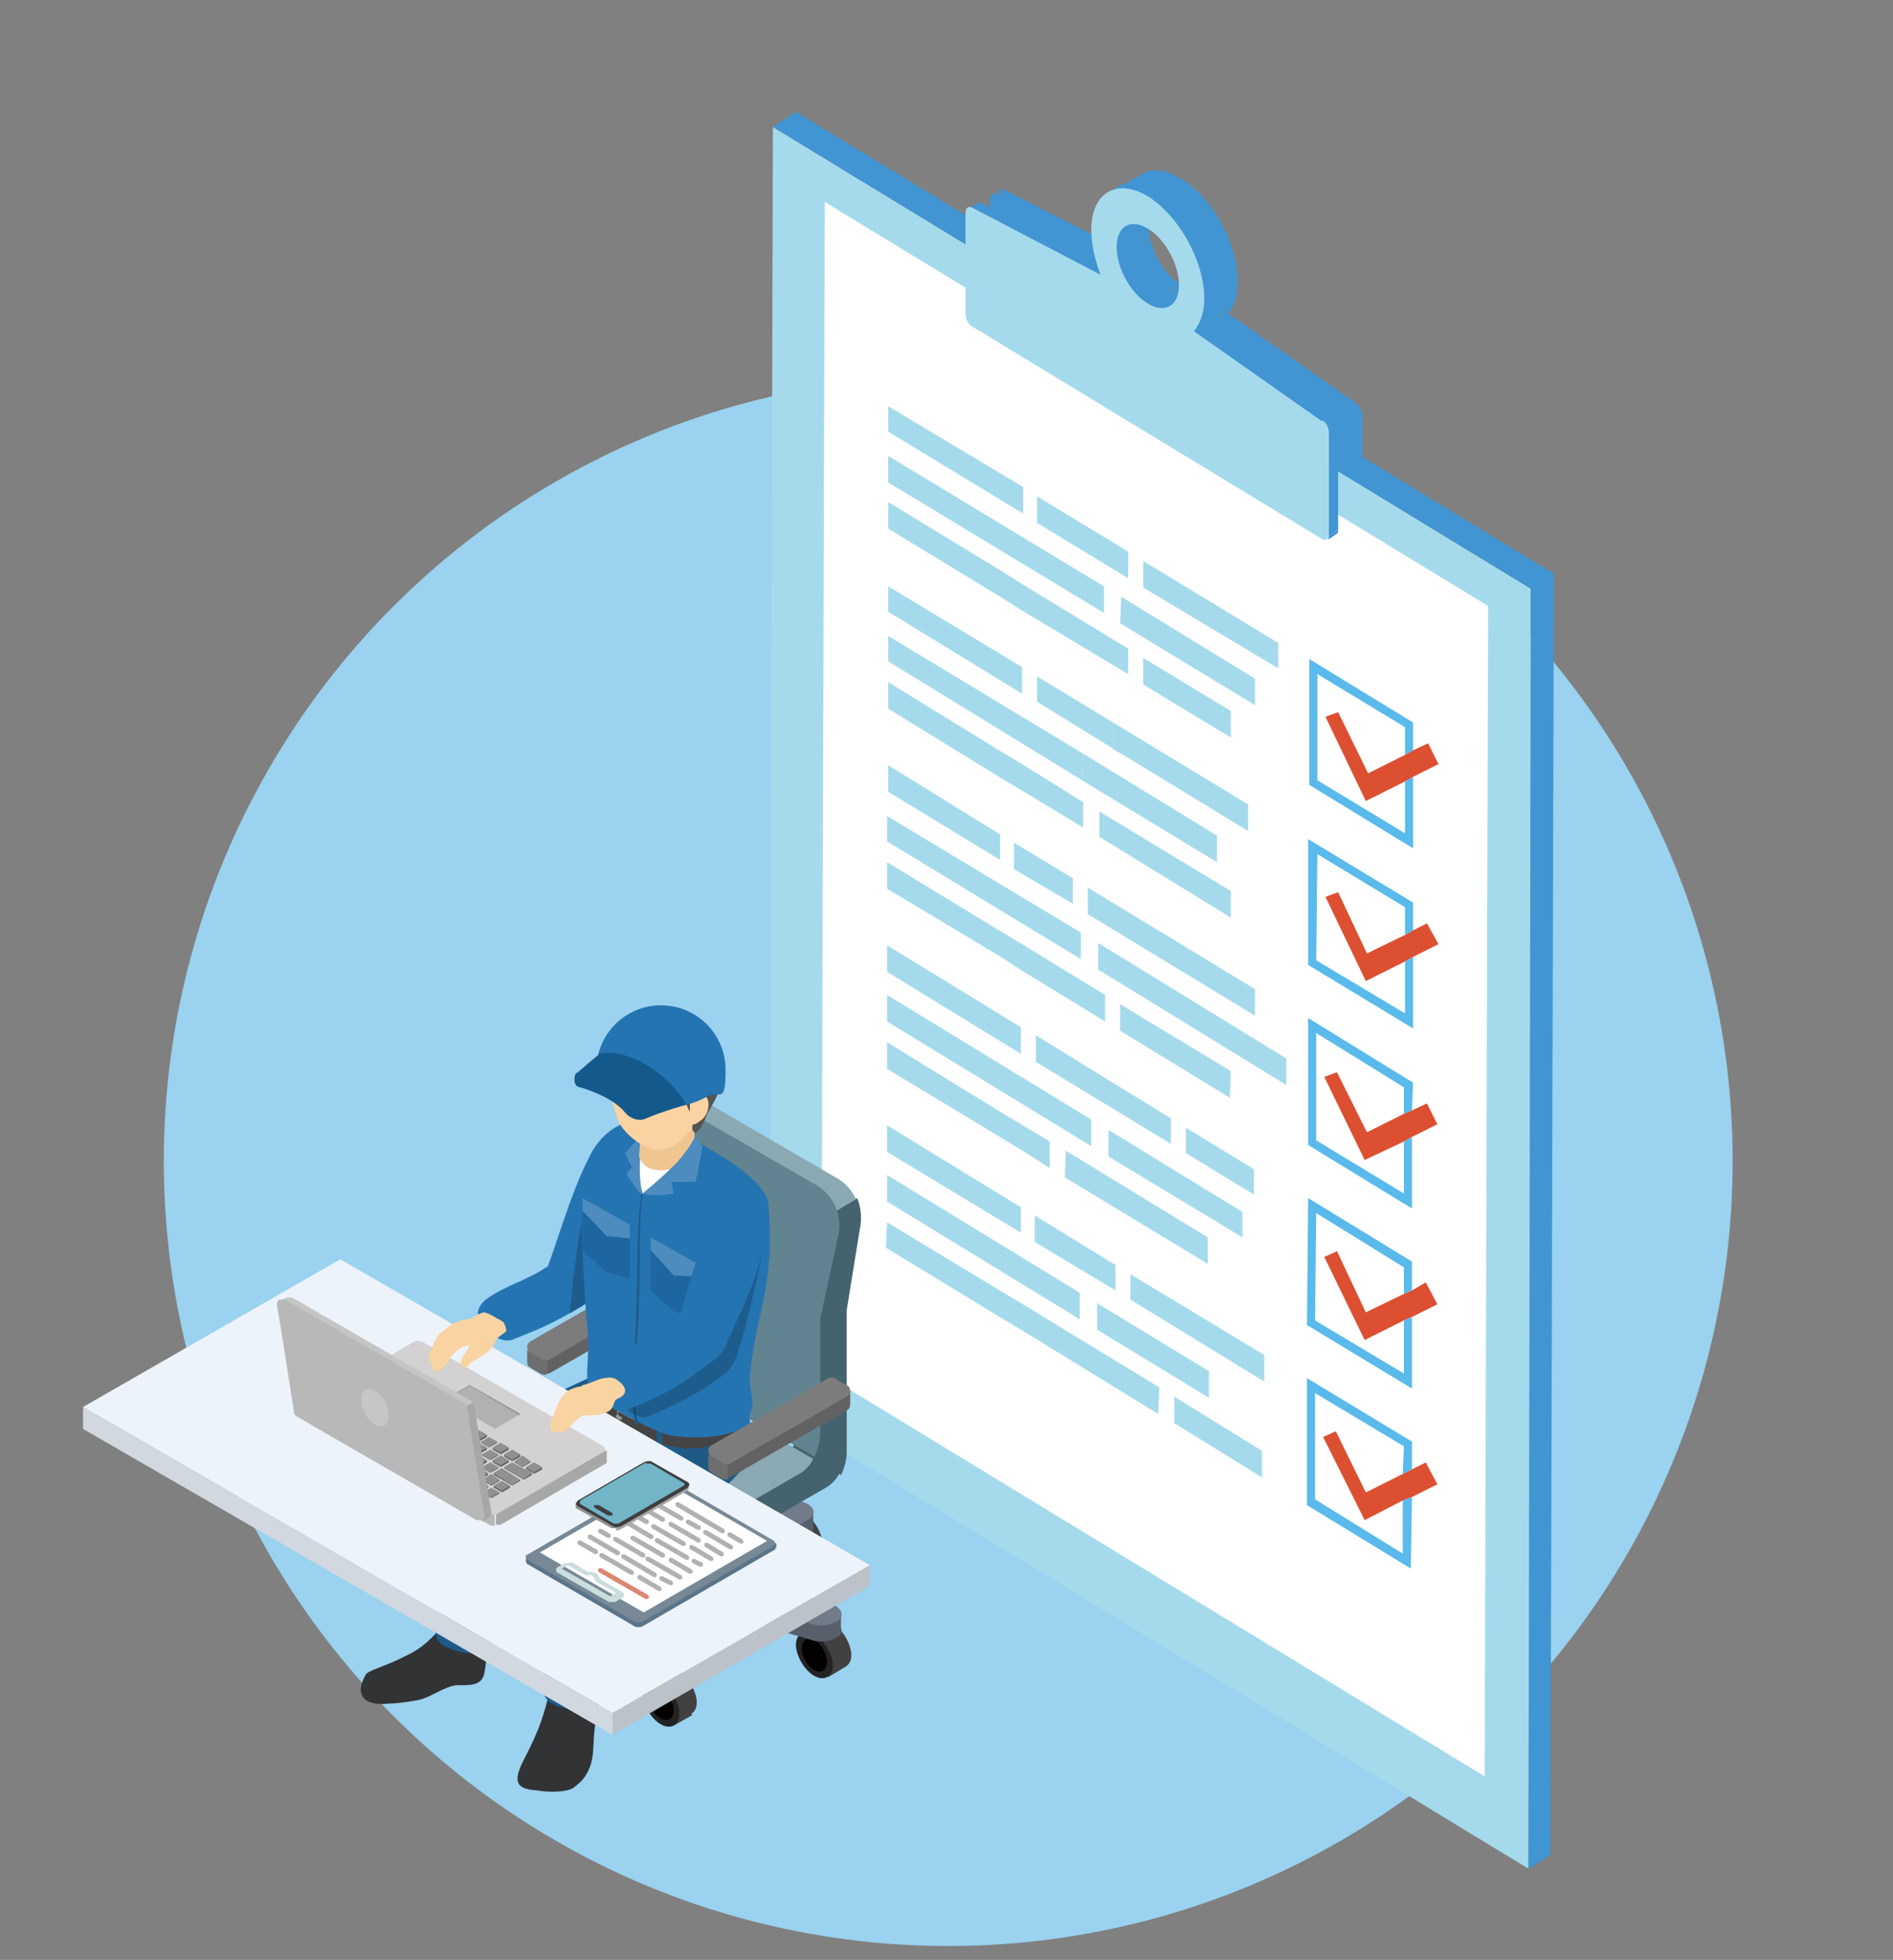 <?xml version="1.0" encoding="UTF-8"?>
<svg id="_レイヤー_1" data-name="レイヤー_1" xmlns="http://www.w3.org/2000/svg" version="1.1" viewBox="0 0 164.1 169.8">
  <rect x="0" y="0" width="164.1" height="169.8" fill="#808080" stroke="none"/>
  <!-- Generator: Adobe Illustrator 29.2.1, SVG Export Plug-In . SVG Version: 2.1.0 Build 116)  -->
  <defs>
    <style>
      .st0 {
        fill: #545454;
      }

      .st0, .st1, .st2, .st3, .st4, .st5, .st6, .st7, .st8, .st9, .st10, .st11, .st12, .st13, .st14, .st15, .st16, .st17, .st18, .st19, .st20, .st21, .st22, .st23, .st24, .st25, .st26, .st27, .st28, .st29, .st30, .st31, .st32, .st33, .st34, .st35, .st36, .st37, .st38, .st39, .st40, .st41, .st42 {
        fill-rule: evenodd;
      }

      .st1 {
        fill: #504f4f;
      }

      .st2 {
        fill: #969595;
      }

      .st3 {
        fill: #d3d1d1;
      }

      .st4, .st43 {
        fill: #fff;
      }

      .st5 {
        fill: #d1d8e0;
      }

      .st44 {
        fill: #a5daec;
      }

      .st6 {
        fill: #4d8cbe;
      }

      .st7 {
        fill: #b8b8b8;
      }

      .st8 {
        fill: #717b8a;
      }

      .st9 {
        fill: #222323;
      }

      .st45 {
        fill: #4195d2;
      }

      .st46, .st15 {
        fill: #fad3a2;
      }

      .st10 {
        fill: #626262;
      }

      .st11 {
        fill: #618490;
      }

      .st12 {
        fill: #c7c5c5;
      }

      .st13 {
        fill: #909091;
      }

      .st14 {
        fill: #3e3e3e;
      }

      .st47 {
        fill: #9ad2ef;
      }

      .st16 {
        fill: #b1b1b1;
      }

      .st17 {
        fill: #a4a4a3;
      }

      .st48 {
        isolation: isolate;
      }

      .st18 {
        fill: #a7a7a7;
      }

      .st19 {
        fill: #5a758b;
      }

      .st20 {
        fill: #7c7c7d;
      }

      .st21 {
        fill: #edf3fa;
      }

      .st22 {
        fill: #6f6e6e;
      }

      .st23 {
        fill: #8aa9b3;
      }

      .st24 {
        fill: #414141;
      }

      .st25 {
        fill: #727272;
      }

      .st26 {
        fill: #919192;
      }

      .st27 {
        fill: #bcc2c9;
      }

      .st28 {
        fill: #ccdddf;
      }

      .st29 {
        fill: #575f6b;
      }

      .st30, .st49 {
        fill: #1f5a87;
      }

      .st31 {
        fill: #71b5c7;
      }

      .st32 {
        fill: #2474b2;
      }

      .st33 {
        fill: #778896;
      }

      .st50 {
        fill: #59baeb;
      }

      .st51 {
        fill: #313335;
      }

      .st34 {
        fill: #44636e;
      }

      .st52 {
        fill: #454444;
      }

      .st35 {
        fill: #1e669f;
      }

      .st36 {
        fill: #9a9a9a;
      }

      .st37 {
        fill: #636463;
      }

      .st38 {
        fill: #14598b;
      }

      .st39 {
        fill: #db8772;
      }

      .st53 {
        opacity: .2;
      }

      .st53, .st40 {
        fill: #040000;
      }

      .st54 {
        fill: #dc4f31;
      }

      .st41 {
        fill: #efc592;
      }

      .st42 {
        fill: #c5c5c5;
      }
    </style>
  </defs>
  <circle class="st47" cx="82.2" cy="100.6" r="68"/>
  <g>
    <g class="st48">
      <path class="st45" d="M86,16.9c.3-.2.6-.3.8-.5.1,0,.3,0,.4,0l-.8.5c-.2,0-.3-.1-.4,0Z"/>
      <polygon class="st45" points="86.4 17 87.2 16.5 98.3 22.2 97.5 22.7 86.4 17"/>
      <path class="st45" d="M99.6,18.4c.3-.2.6-.3.8-.5-.5.3-.8.9-.8,1.8,0,1.8,1.2,4,2.7,4.9l-.8.5c-1.5-.9-2.7-3.1-2.7-4.9,0-.9.3-1.5.8-1.8Z"/>
      <path class="st45" d="M104.3,24.8l-.8.5c-.5.3-1.2.3-1.9-.2l.8-.5c.8.5,1.4.5,1.9.2Z"/>
      <path class="st50" d="M117.9,45.1q-.4.3-.8.5c.1,0,.2-.2.2-.4l.8-.5c0,.2,0,.3-.2.4Z"/>
      <path class="st45" d="M98.1,15.6c.3-.2.6-.3.8-.5.9-.5,2.1-.5,3.5.4,2.7,1.6,4.9,5.6,4.9,8.9,0,1.2-.3,2.2-.9,2.8l-.8.5c.5-.6.9-1.6.9-2.8,0-3.3-2.2-7.2-4.9-8.9-1.4-.8-2.6-.9-3.5-.4Z"/>
      <polygon class="st45" points="117.3 36.5 118.1 36 118.1 44.7 117.2 45.3 117.3 36.5"/>
      <polygon class="st45" points="105.5 27.6 106.4 27.1 117.5 34.9 116.7 35.4 105.5 27.6"/>
      <path class="st45" d="M116.7,35.4l.8-.5c.3.2.6.7.6,1.1l-.8.5c0-.4-.3-.9-.6-1.1Z"/>
      <path class="st45" d="M116.7,35.4l-11.1-7.8c.5-.6.9-1.6.9-2.8,0-3.3-2.2-7.2-4.9-8.9-2.7-1.6-4.9-.3-4.9,2.9,0,1.2.3,2.6.8,3.9l-11.1-5.8c-.3-.2-.6,0-.6.4v8.8c0,.4.2.9.6,1.1l30.3,18.4c.3.2.6,0,.6-.4v-8.8c0-.4-.2-.9-.6-1.1ZM101.5,25.1c-1.5-.9-2.7-3.1-2.7-4.9,0-1.8,1.2-2.5,2.7-1.6,1.5.9,2.7,3.1,2.7,4.9,0,1.8-1.2,2.5-2.7,1.6Z"/>
    </g>
    <g class="st48">
      <polygon class="st44" points="132.7 51 132.5 161.9 66.7 121.9 67 11 132.7 51"/>
      <polygon class="st45" points="132.7 51 134.7 49.7 134.4 160.7 132.5 161.9 132.7 51"/>
      <polygon class="st45" points="67 11 69 9.7 134.7 49.7 132.7 51 67 11"/>
    </g>
    <polygon class="st43" points="129 52.5 128.7 153.9 71.2 118.9 71.5 17.5 129 52.5"/>
    <g>
      <polygon class="st54" points="123.8 64.4 124.7 66.2 122.5 67.3 121.8 67.7 118.4 69.4 114.9 62.1 116 61.7 118.6 67 121.8 65.4 122.5 65 123.8 64.4"/>
      <polygon class="st54" points="123.7 95.6 124.6 97.4 122.4 98.5 121.7 98.9 118.3 100.5 114.8 93.3 115.9 92.9 118.5 98.1 121.7 96.5 122.4 96.2 123.7 95.6"/>
      <polygon class="st54" points="123.6 111.1 124.6 113 122.4 114.1 121.7 114.4 118.3 116.1 114.8 108.9 115.9 108.4 118.4 113.7 121.7 112.1 122.4 111.8 123.6 111.1"/>
      <polygon class="st54" points="123.6 126.7 124.6 128.6 122.4 129.7 121.6 130 118.3 131.7 114.7 124.5 115.8 124 118.4 129.3 121.6 127.7 122.4 127.3 123.6 126.7"/>
      <polygon class="st50" points="122.4 124.9 122.4 127.3 121.6 127.7 121.7 125.3 114 120.7 114 129.9 121.6 134.6 121.6 130 122.4 129.7 122.3 135.9 113.3 130.4 113.3 119.4 122.4 124.9"/>
      <polygon class="st50" points="122.4 109.3 122.4 111.8 121.7 112.1 121.7 109.8 114.1 105.1 114 114.4 121.7 119 121.7 114.4 122.4 114.1 122.4 120.3 113.3 114.8 113.4 103.8 122.4 109.3"/>
      <polygon class="st50" points="122.5 93.8 122.4 96.2 121.7 96.5 121.7 94.2 114.1 89.5 114.1 98.8 121.7 103.4 121.7 98.9 122.4 98.5 122.4 104.7 113.4 99.2 113.4 88.2 122.5 93.8"/>
      <polygon class="st54" points="123.7 80 124.7 81.8 122.5 82.9 121.8 83.3 118.4 85 114.9 77.7 116 77.3 118.5 82.6 121.8 81 122.5 80.6 123.7 80"/>
      <polygon class="st50" points="122.5 78.2 122.5 80.6 121.8 81 121.8 78.6 114.2 74 114.1 83.2 121.8 87.8 121.8 83.3 122.5 82.9 122.5 89.1 113.4 83.6 113.4 72.7 122.5 78.2"/>
      <polygon class="st50" points="122.5 62.6 122.5 65 121.8 65.4 121.8 63 114.2 58.4 114.2 67.6 121.8 72.2 121.8 67.7 122.5 67.3 122.5 73.5 113.5 68 113.5 57.1 122.5 62.6"/>
      <polygon class="st44" points="88.7 42.2 88.7 44.5 77 37.4 77 35.2 88.7 42.2"/>
      <polygon class="st44" points="93.9 65.3 93.8 67.6 95.6 68.7 77 57.3 77 55.1 93.9 65.3"/>
      <polygon class="st44" points="93.9 69.5 93.9 71.7 88.6 68.5 86.6 67.3 77 61.4 77 59.1 86.6 65 88.6 66.2 93.9 69.5"/>
      <polygon class="st44" points="88.6 57.8 88.6 60.1 77 53 77 50.8 88.6 57.8"/>
      <polygon class="st44" points="97.8 56.2 97.8 58.4 88.6 52.9 86.7 51.7 77 45.8 77 43.5 86.7 49.4 88.6 50.6 97.8 56.2"/>
      <polygon class="st44" points="97.8 47.8 97.8 50.1 89.9 45.3 89.9 43 97.8 47.8"/>
      <polygon class="st44" points="96.5 62.6 96.5 64.9 97.7 65.6 89.9 60.8 89.9 58.6 96.5 62.6"/>
      <polygon class="st44" points="105.5 72.4 105.5 74.7 95.6 68.7 93.8 67.6 93.9 65.3 105.5 72.4"/>
      <polygon class="st44" points="93 76.1 93 78.3 87.9 75.3 87.9 73 93 76.1"/>
      <g class="st48">
        <polygon class="st44" points="93.6 112 93.6 114.3 76.9 104.1 76.9 101.8 93.6 112"/>
        <polygon class="st44" points="100.5 120.2 100.4 122.5 88.5 115.2 86.5 114 76.8 108.1 76.9 105.9 86.5 111.7 88.5 112.9 100.5 120.2"/>
        <polygon class="st44" points="96.7 109.6 96.7 111.8 89.7 107.6 89.7 105.3 96.7 109.6"/>
        <polygon class="st44" points="104.7 107.2 104.7 109.5 92.3 102 92.4 99.7 104.7 107.2"/>
      </g>
      <g>
        <polygon class="st44" points="88.5 104.6 88.5 106.8 76.9 99.8 76.9 97.5 88.5 104.6"/>
        <polygon class="st44" points="91 98.9 91 101.2 88.5 99.6 86.5 98.4 76.9 92.6 76.9 90.3 86.5 96.2 88.5 97.4 91 98.9"/>
        <polygon class="st44" points="94.6 97 94.6 99.3 76.9 88.5 76.9 86.2 94.6 97"/>
      </g>
      <polygon class="st44" points="86.7 72.3 86.7 74.5 77 68.6 77 66.3 86.7 72.3"/>
      <g>
        <polygon class="st44" points="88.5 89 88.5 91.3 76.9 84.2 76.9 81.9 88.5 89"/>
        <polygon class="st44" points="95.8 86.2 95.8 88.5 88.6 84.1 86.6 82.8 76.9 77 76.9 74.7 86.6 80.6 88.6 81.8 95.8 86.2"/>
        <polygon class="st44" points="93.7 80.8 93.7 83.1 76.9 72.9 76.9 70.7 93.7 80.8"/>
      </g>
      <polygon class="st44" points="106.7 92.8 106.6 95.1 97.1 89.3 97.1 87 106.7 92.8"/>
      <polygon class="st44" points="101.5 96.9 101.5 99.1 89.8 92 89.8 89.7 101.5 96.9"/>
      <polygon class="st44" points="111.5 91.7 111.5 94 95.2 84 95.2 81.7 111.5 91.7"/>
      <polygon class="st44" points="108.8 85.7 108.8 88 94.3 79.2 94.3 76.9 108.8 85.7"/>
      <polygon class="st44" points="106.7 77.2 106.7 79.5 95.3 72.5 95.3 70.3 106.7 77.2"/>
      <polygon class="st44" points="108.2 69.7 108.2 72 97.7 65.6 96.5 64.9 96.5 62.6 108.2 69.7"/>
      <polygon class="st44" points="106.7 61.6 106.7 63.9 99.1 59.3 99.1 57 106.7 61.6"/>
      <polygon class="st44" points="108.8 58.8 108.8 61.1 97.1 54 97.2 51.7 108.8 58.8"/>
      <polygon class="st44" points="110.8 55.7 110.8 57.9 99.1 50.9 99.1 48.6 110.8 55.7"/>
      <polygon class="st44" points="95.7 50.8 95.7 53.1 77 41.8 77 39.5 95.7 50.8"/>
      <polygon class="st44" points="107.7 105 107.7 107.2 96.1 100.2 96.1 97.9 107.7 105"/>
      <polygon class="st44" points="108.7 101.3 108.7 103.5 102.8 99.9 102.8 97.7 108.7 101.3"/>
      <polygon class="st44" points="104.8 118.8 104.8 121.1 95.1 115.2 95.1 112.9 104.8 118.8"/>
      <polygon class="st44" points="109.6 117.4 109.6 119.7 98 112.6 98 110.4 109.6 117.4"/>
      <polygon class="st44" points="109.4 125.7 109.4 128 101.8 123.3 101.8 121 109.4 125.7"/>
    </g>
    <g class="st48">
      <path class="st45" d="M83.9,18.1c.3-.2.6-.3.8-.5.1,0,.3,0,.4,0l-.8.5c-.2,0-.3-.1-.4,0Z"/>
      <polygon class="st45" points="84.3 18.1 85.1 17.6 96.3 23.4 95.5 23.9 84.3 18.1"/>
      <path class="st45" d="M97.6,19.5c.3-.2.6-.3.8-.5-.5.3-.8.9-.8,1.8,0,1.8,1.2,4,2.7,4.9l-.8.5c-1.5-.9-2.7-3.1-2.7-4.9,0-.9.3-1.5.8-1.8Z"/>
      <path class="st45" d="M102.2,26l-.8.5c-.5.3-1.2.3-1.9-.2l.8-.5c.8.5,1.4.5,1.9.2Z"/>
      <path class="st45" d="M115.8,46.3q-.4.3-.8.5c.1,0,.2-.2.2-.4l.8-.5c0,.2,0,.3-.2.4Z"/>
      <path class="st45" d="M96,16.7c.3-.2.6-.3.8-.5.9-.5,2.1-.5,3.5.4,2.7,1.6,4.9,5.6,4.9,8.9,0,1.2-.3,2.2-.9,2.8l-.8.5c.5-.6.9-1.6.9-2.8,0-3.3-2.2-7.2-4.9-8.9-1.4-.8-2.6-.9-3.5-.4Z"/>
      <polygon class="st45" points="115.2 37.6 116 37.1 116 45.9 115.2 46.4 115.2 37.6"/>
      <polygon class="st45" points="103.5 28.8 104.3 28.2 115.4 36 114.6 36.5 103.5 28.8"/>
      <path class="st45" d="M114.6,36.5l.8-.5c.3.2.6.7.6,1.1l-.8.5c0-.4-.3-.9-.6-1.1Z"/>
      <path class="st44" d="M114.6,36.5l-11.1-7.8c.5-.6.9-1.6.9-2.8,0-3.3-2.2-7.2-4.9-8.9-2.7-1.6-4.9-.3-4.9,2.9,0,1.2.3,2.6.8,3.9l-11.1-5.8c-.3-.2-.6,0-.6.4v8.8c0,.4.2.9.6,1.1l30.3,18.4c.3.2.6,0,.6-.4v-8.8c0-.4-.2-.9-.6-1.1ZM99.5,26.3c-1.5-.9-2.7-3.1-2.7-4.9,0-1.8,1.2-2.5,2.7-1.6,1.5.9,2.7,3.1,2.7,4.9,0,1.8-1.2,2.5-2.7,1.6Z"/>
    </g>
  </g>
  <g>
    <path class="st10" d="M47.4,116.1l3.2-1.4,5.5-3.2c.2-.1.4-.1.6,0l.5.3.8-.3v1.2h0c0,.2-.1.4-.3.5l-10.1,5.8c0,0-.2,0-.2,0v-3Z"/>
    <path class="st22" d="M47.4,119.1c-.1,0-.3,0-.4,0l-1-.6c-.2-.1-.3-.3-.3-.5s0,0,0,0v-1l1.7-.7v3Z"/>
    <path class="st20" d="M56.7,110.4c-.2-.1-.4-.1-.6,0-1.5.9-7.7,4.4-10.1,5.8-.2.1-.3.3-.3.5s.1.4.3.5c.4.2.8.4,1,.6.2.1.4.1.6,0,1.5-.9,7.7-4.4,10.1-5.8.2-.1.3-.3.3-.5s-.1-.4-.3-.5c-.4-.2-.8-.4-1-.6Z"/>
    <path class="st24" d="M58.8,144.8c-.9-.5-1.6,0-1.6.9s.7,2.2,1.6,2.7c.9.5,1.6,0,1.6-.9s-.7-2.2-1.6-2.7Z"/>
    <polygon class="st24" points="60 148.6 58.4 149.5 56.2 145.6 57.8 144.7 60 148.6"/>
    <path class="st9" d="M57.3,145.8c-.9-.5-1.6,0-1.6.9s.7,2.2,1.6,2.7c.9.5,1.6,0,1.6-.9s-.7-2.2-1.6-2.7Z"/>
    <path class="st40" d="M57.3,146.3c-.6-.3-1.1,0-1.1.7s.5,1.6,1.1,1.9c.6.3,1.1,0,1.1-.7s-.5-1.6-1.1-1.9Z"/>
    <path class="st24" d="M47.2,138.6c-.9-.5-1.6,0-1.6.9s.7,2.2,1.6,2.7c.9.5,1.6,0,1.6-.9s-.7-2.2-1.6-2.7Z"/>
    <polygon class="st24" points="48.4 142.3 46.8 143.2 44.6 139.4 46.2 138.5 48.4 142.3"/>
    <path class="st9" d="M45.7,139.5c-.9-.5-1.6,0-1.6.9s.7,2.2,1.6,2.7c.9.5,1.6,0,1.6-.9s-.7-2.2-1.6-2.7Z"/>
    <path class="st40" d="M45.7,140c-.6-.3-1.1,0-1.1.7s.5,1.6,1.1,1.9c.6.3,1.1,0,1.1-.7s-.5-1.6-1.1-1.9Z"/>
    <path class="st24" d="M52.5,129.8c-.9-.5-1.6,0-1.6.9s.7,2.2,1.6,2.7c.9.5,1.6,0,1.6-.9s-.7-2.2-1.6-2.7Z"/>
    <polygon class="st24" points="53.7 133.6 52.1 134.5 49.8 130.6 51.4 129.7 53.7 133.6"/>
    <path class="st9" d="M50.9,130.8c-.9-.5-1.6,0-1.6.9s.7,2.2,1.6,2.7c.9.5,1.6,0,1.6-.9s-.7-2.2-1.6-2.7Z"/>
    <path class="st40" d="M50.9,131.3c-.6-.3-1.1,0-1.1.7s.5,1.6,1.1,1.9c.6.3,1.1,0,1.1-.7s-.5-1.6-1.1-1.9Z"/>
    <path class="st24" d="M69.7,131.1c-.9-.5-1.6,0-1.6.9s.7,2.2,1.6,2.7c.9.5,1.6,0,1.6-.9s-.7-2.2-1.6-2.7Z"/>
    <polygon class="st24" points="70.9 134.8 69.3 135.7 67 131.8 68.6 130.9 70.9 134.8"/>
    <path class="st9" d="M68.1,132c-.9-.5-1.6,0-1.6.9s.7,2.2,1.6,2.7c.9.5,1.6,0,1.6-.9s-.7-2.2-1.6-2.7Z"/>
    <path class="st40" d="M68.1,132.5c-.6-.3-1.1,0-1.1.7s.5,1.6,1.1,1.9c.6.3,1.1,0,1.1-.7s-.5-1.6-1.1-1.9Z"/>
    <path class="st24" d="M72.2,140.7c-.9-.5-1.6,0-1.6.9s.7,2.2,1.6,2.7c.9.5,1.6,0,1.6-.9s-.7-2.2-1.6-2.7Z"/>
    <polygon class="st24" points="73.3 144.4 71.8 145.3 69.5 141.5 71.1 140.6 73.3 144.4"/>
    <path class="st9" d="M70.6,141.6c-.9-.5-1.6,0-1.6.9s.7,2.2,1.6,2.7c.9.5,1.6,0,1.6-.9s-.7-2.2-1.6-2.7Z"/>
    <path class="st40" d="M70.6,142.1c-.6-.3-1.1,0-1.1.7s.5,1.6,1.1,1.9c.6.3,1.1,0,1.1-.7s-.5-1.6-1.1-1.9Z"/>
    <path class="st29" d="M60.8,139.3l9.6,2.8h0c.9.3,1.9,0,2.4-.4.4-.5,0-1.1-.8-1.4h0s-9.6-2.8-9.6-2.8l7.6-4.4h0c.7-.4.7-1,0-1.4-.7-.4-1.8-.4-2.5,0h0s-7.6,4.4-7.6,4.4l-4.9-5.5h0c-.4-.5-1.5-.7-2.4-.4-.9.3-1.2.9-.8,1.4h0s4.9,5.5,4.9,5.5l-10.6,1h0c-1,0-1.6.6-1.5,1.2.2.6,1,.9,2,.8h0s10.6-1,10.6-1l-1.7,6.1h0c-.1.6.5,1.1,1.5,1.2,1,0,1.9-.3,2-.8h0s1.7-6.1,1.7-6.1Z"/>
    <polygon class="st29" points="60.6 136.4 72.9 139.8 72.9 141.2 60.6 137.9 60.6 136.4"/>
    <polygon class="st29" points="60.6 134.9 70.5 131 70.5 132.3 60.6 136.2 60.6 134.9"/>
    <polygon class="st29" points="51.7 129.5 58.2 134.6 58.2 136 51.7 130.9 51.7 129.5"/>
    <polygon class="st29" points="44.6 137.5 57.5 136.5 57.5 137.9 44.6 138.9 44.6 137.5"/>
    <polygon class="st29" points="55.6 143.9 59.1 142.9 59.1 144.3 55.6 145.3 55.6 143.9"/>
    <path class="st8" d="M60.8,137.9l9.6,2.8h0c.9.3,1.9,0,2.4-.4.4-.5,0-1.1-.8-1.4h0s-9.6-2.8-9.6-2.8l7.6-4.4h0c.7-.4.7-1,0-1.4-.7-.4-1.8-.4-2.5,0h0s-7.6,4.4-7.6,4.4l-4.9-5.5h0c-.4-.5-1.5-.7-2.4-.4-.9.3-1.2.9-.8,1.4h0s4.9,5.5,4.9,5.5l-10.6,1h0c-1,0-1.6.6-1.5,1.2.2.6,1,.9,2,.8h0s10.6-1,10.6-1l-1.7,6.1h0c-.1.6.5,1.1,1.5,1.2,1,0,1.9-.3,2-.8h0s1.7-6.1,1.7-6.1Z"/>
    <path class="st1" d="M60.7,135.6h0c0,.8-.6,1.4-1.4,1.4s-1.4-.6-1.4-1.4h0v-10.8h2.9v10.8Z"/>
    <path class="st34" d="M57.4,131.9l11.4-6.6,4,2.3c-.3.6-.8,1.1-1.4,1.4l-12,6.9c-.6.4-1.3.5-2,.5v-4.6Z"/>
    <path class="st34" d="M68.8,125.4v-10.5l2.3-9.2,3.2-1.9c.3.7.4,1.5.3,2.3l-1.2,7.4c0,0,0,.1,0,.2v12.1c0,.7-.2,1.4-.5,2l-4-2.3Z"/>
    <path class="st23" d="M71,105.7l-13.4-9.1,1.8-1c.6-.4,1.4-.4,2,0l11.2,6.5c.7.4,1.3,1.1,1.6,1.8l-3.2,1.9Z"/>
    <path class="st11" d="M57.4,136.6c-.7,0-1.4-.2-2-.5l-11-6.3c-.6-.4-1-1-1-1.7v-2.7s13.9,6.7,13.9,6.7v4.6Z"/>
    <path class="st23" d="M70.5,126.4c-.3.6-.8,1.1-1.4,1.4l-9.7,5.6c-1.2.7-2.7.7-3.9,0l-11-6.3c-.6-.4-1-1-1-1.7s.4-1.4,1-1.7l9.7-5.6c.3-.2.6-.4.7-.7l15.6,9Z"/>
    <path class="st11" d="M54.9,117.3c.2-.3.3-.6.3-1v-10.4c0-.2,0-.4,0-.6l1.6-7.6c.1-.6.6-1.1,1.1-1.4.6-.3,1.2-.2,1.8,0l11.1,6.4c1.5.9,2.2,2.6,1.9,4.2l-1.6,7.4c0,.2,0,.4,0,.6v9.3c0,.7-.2,1.4-.5,2l-15.6-9Z"/>
    <path class="st51" d="M47.8,145.7c-.2,1.1-.5,2.4-1.1,4-.9,2.2-1.4,2.8-1.7,3.7-.4,1.2.1,1.6,1.4,1.7,1.2.2,2.6.2,3.3-.2.5-.4,1.1-.8,1.5-2,.4-1.2.1-2.6.6-4.5.4-1.9.5-2.9-.4-3.5-.9-.7-3.3-.1-3.5.8Z"/>
    <path class="st51" d="M38.7,140.7c-.9.6-1.5,1.8-3.4,2.7-1.9,1-3.4,1.3-3.6,1.7-.5.9-.5,1.4-.3,1.8.3.7,1.5.8,2.2.7.6,0,1.5-.1,2.6-.3,1.1-.2,2.3-1.2,3.4-1.3,1.1,0,2.2.1,2.4-1.1.2-1.1.3-2.5.1-3.2-.2-.7-.6-.4-1.3-.7-.7-.2-1.6-.6-2-.4Z"/>
    <path class="st30" d="M52.5,118.7c2.1-1,3.7,1.6,4.5,3.1.8,1.5,1.1,2.4-.5,3.4-3.2,2.1-7.1,3.2-10.3,4.1-1,4.4-2.4,9.3-3.3,12.2-.6,1.8-1.8,2-3.4,1.5-1.6-.5-1.9-.9-1.7-2.7.6-4.2,1.4-8,2.6-13.3.3-1.3.9-2.1,1.8-2.7,3.7-2.7,6.3-3.7,10.3-5.6Z"/>
    <path class="st53" d="M55.2,123c-2,1.9-5.5,4.3-7.3,5.8,2.3-.7,6-1.9,8-3.2l-.7-2.6Z"/>
    <path class="st30" d="M56.9,122.6c1.2-1.1,4.2-.3,6.4,0,.8,0,1.7.6,1.8,1.3,0,.6,0,2-.3,2.7-.3.6-1.1,1.4-1.6,1.9-3.1,3-4.6,3.2-7.3,5-.7,4.3-2.5,9.1-3.4,12.5-.4,1.6-1.9,2.3-3.5,2-1.6-.3-2.2-1.1-1.9-2.7.7-3.7,1.3-8.1,2.1-13.3.1-.9.6-2,1.1-2.5,1.7-1.8,1.6-2.1,6.6-6.8Z"/>
    <path class="st32" d="M51.4,99.7c.6-1,1.8-1,2.9-.6,1.1.5.6,3.8.2,4.9-1.6,4.6-2.1,5.5-3.2,8.2-.2.4-.5.8-.9,1-2.6,1.5-3.3,1.8-5.8,2.8-1.1.5-2.3-.5-2.8-1.2-.5-.7-.6-1.4.3-2.2,1.8-1.3,3.5-1.6,5.4-2.9,1.2-3.3,2.3-7.3,4-10.2Z"/>
    <path class="st53" d="M50.9,103.6c-.8,3.4-1.2,6.8-1.5,10.2.4-.2.6-.4,1-.6.3-.2.6-.6.7-.9l-.2-8.7Z"/>
    <path class="st52" d="M51.2,120.4c.3.6,1.7,1.6,2.5,1.9v1c-.7-.4-2.1-1.2-2.4-1.8v-1.1Z"/>
    <path class="st36" d="M53.6,122.3v.9l1.1.6v-.9l-1.1-.6ZM53.6,122l1.4.8s0,0,0,.1v1.2s0,0,0,.1c0,0,0,0-.1,0l-1.4-.8s0,0,0-.1v-1.2s0,0,0-.1c0,0,0,0,.1,0Z"/>
    <path class="st52" d="M53.6,122.3c2.3,1.3,4.1,2.1,6.3,2.1,1.7,0,4.2-.4,5.1-1.5v1c-.6,1.1-3.5,1.5-5.1,1.6-1.7,0-3.7-.7-5.4-1.7-.5-.3-.4-.2-.9-.5v-1Z"/>
    <path class="st36" d="M53.4,122.8c0,0,0-.1,0-.2,0,0,.1,0,.2,0l.3.2c0,0,0,.1,0,.2,0,0-.1,0-.2,0l-.3-.2Z"/>
    <path class="st49" d="M51.8,120.9c-.1.4-.2,1,0,1.5l.5.3c-.1-.3-.2-1.1,0-1.5l-.4-.3Z"/>
    <path class="st49" d="M57,123.6c-.1.4-.1,1.1,0,1.6l.5.3c-.1-.4-.2-1.1,0-1.7l-.4-.2Z"/>
    <path class="st32" d="M56.3,97.3c2.9,1.1,3.9,1.4,6.3,2.9,1.3.8,3.9,2.6,4,4.1.7,7.4-1.3,9.8-1.6,15.3,0,1.1.5,1.5,0,3-.1.4,0,.4,0,.7-1.3,1-3.5,1.5-6.7,1.1-1.5-.2-6.4-3-7.1-3.8-.1-.6-.3-.7-.3-1.4,0-1.2.2-2.6,0-4.2-.5-6.1-.5-10.2-.4-12.2.2-4.2,3.7-6.4,5.8-5.5Z"/>
    <path class="st6" d="M55.7,98.2l-1.5,1.7c.2.5.4.9.6,1.2l-.5.6c.6.9.9,1.4,1.3,1.8,0-1.7-.2-3.3.5-4.7l-.5-.5Z"/>
    <path class="st4" d="M55.5,100.2c.4,1,1.4,1.3,2.7,1-.7.8-1.5,1.9-2.5,2.2-.2-.7-.3-1.8-.2-3.2Z"/>
    <path class="st41" d="M55.7,96.2l-.3,4c.5,1.5,2.5,1.6,4.8.2v-4.2h-4.5Z"/>
    <path class="st15" d="M61,92.3c-1.1-1.5-4.2-3.7-7.2-1-1.2,1.1-1.3,2.9-.2,5.8.4,1.1,3,3.5,4.9,2.1,2.6-1.9,3.7-5.3,2.5-6.9Z"/>
    <path class="st0" d="M52.8,90.8c-.3.7-1,.6-.4,1.7.2.4,1.1,1,2.6,1.1,1.2.1,2.3-.2,2.9-.1,1.1,0,1.4.7,1.6,2,0,.5.5,1,.6,1.5,0,.4-.2.8,0,1,.3.6,1.1-1.1,1.2-1.5.9-1.5,1.1-2,1.2-2.9.1-1,0-1.8-.7-3-.3-.5-.5-.4-.6-.6,0-.1-.2-.6-.6-.9-1.7-1.4-2.7-1.2-3.6-1.1-.8,0-2.4.5-3.4,1.3-.4.3-.8,1.1-1,1.5Z"/>
    <path class="st6" d="M55.7,103.4c1-.8,2.1-1.8,2.9-2.6,1.2-1.3,1.7-2.4,1.7-2.4l.6,1c-.2.9-.4,2.2-.6,3h-2.1s.2,1,.2,1c-1.1.2-2,.2-2.7,0Z"/>
    <path class="st15" d="M59.8,95.3c0-.4.7-.9,1.3-.4.6.5.3,1.8-.4,2.2-.6.5-.8.4-.9-.2,0-.6,0-1,0-1.7Z"/>
    <polygon class="st35" points="54.6 106.1 54.6 110.8 52.6 110.2 50.5 108.4 50.5 103.8 54.6 106.1"/>
    <polygon class="st35" points="60.5 109.5 60.5 114.2 58.4 113.6 56.4 111.8 56.4 107.2 60.5 109.5"/>
    <polygon class="st6" points="54.6 106.1 54.6 107.3 52.6 107.1 50.5 104.9 50.5 103.8 54.6 106.1"/>
    <polygon class="st6" points="60.5 109.5 60.5 110.6 58.4 110.5 56.4 108.3 56.4 107.2 60.5 109.5"/>
    <path class="st32" d="M51.7,92.7c0-3.1,2.5-5.6,5.6-5.6s5.6,2.5,5.6,5.6-.5,1.7-1.6,2.3c-2.2,1.3-5.7,1.3-7.9,0-1.1-.6-1.6-1.5-1.6-2.3Z"/>
    <path class="st38" d="M51.9,91.3c2.7-.6,6.3,2,7.6,4.4,0,0-2.1.6-3.5,1.2-.6.3-1.4,0-1.8-.5-.9-1.1-2.6-1.8-3.9-2.2-.3,0-.5-.3-.5-.6,0-.3,0-.6.3-.7.9-.8,2-1.7,2-1.7Z"/>
    <path class="st30" d="M55.5,103.6c0,0,0-.1.1-.1,0,0,.1,0,.1.1-.3,1.9-.2,5.2-.3,8.8-.1,4.6-.7,8.8-.1,10.8,0,0,0,.1,0,.2,0,0-.1,0-.2,0-.5-2,0-6.3.1-10.9.1-3.6,0-6.8.4-8.8Z"/>
    <path class="st53" d="M66.1,108.6c-3.3,5.8-10.7,9.7-14.4,11.5,0,0,3.4,3,4.3,2.7,1.1-.4,6.9-3,7.7-4.9.6-1.4,1.6-5.5,2.4-9.4Z"/>
    <path class="st32" d="M62,104c.4-1.2,2.7-1.8,3.4-.9,1.1,1.4,1.3,3.3.7,5.4-1.2,4.2-1.8,4.8-3.1,7.9-.2.6-.8,1.2-1.1,1.4-3.5,2.7-4.4,3-7.4,4.3-1,.4-1.9-.2-2.6-1.3-.6-.8-.9-1.4.3-2.3,2.9-2.1,3.4-2.3,6.7-4.3,1-3.7,2.2-7.2,3.2-10.3Z"/>
    <path class="st10" d="M63.1,125.1l3.2-1.4,5.5-3.2c.2-.1.4-.1.6,0l.5.3.8-.3v1.2h0c0,.2-.1.4-.3.5l-10.1,5.8c0,0-.2,0-.2,0v-3Z"/>
    <path class="st22" d="M63.1,128.2c-.1,0-.3,0-.4,0l-1-.6c-.2-.1-.3-.3-.3-.5s0,0,0,0v-1l1.7-.7v3Z"/>
    <path class="st20" d="M72.4,119.4c-.2-.1-.4-.1-.6,0-1.5.9-7.7,4.4-10.1,5.8-.2.1-.3.3-.3.5s.1.4.3.5c.4.2.8.4,1,.6.2.1.4.1.6,0,1.5-.9,7.7-4.4,10.1-5.8.2-.1.3-.3.3-.5s-.1-.4-.3-.5c-.4-.2-.8-.4-1-.6Z"/>
    <polygon class="st27" points="75.4 135.6 53.1 148.4 53.1 150.3 75.4 137.4 75.4 135.6"/>
    <polygon class="st5" points="53.1 148.4 7.2 121.9 7.2 123.8 53.1 150.3 53.1 148.4"/>
    <polygon class="st21" points="29.5 109.1 7.2 121.9 53.1 148.4 75.4 135.6 29.5 109.1"/>
    <path class="st7" d="M42.9,132.2c-.2,0-.3,0-.5-.1l-15.6-9c-.1,0-.2-.2-.2-.3v-1l1.1.2,8.1-4.7c.2-.1.6-.1.9,0l6.2,3.6v11.3Z"/>
    <path class="st18" d="M42.9,120.9l7.9,4.5,1.8.3v.9h0c0,.1,0,.2-.1.2l-9.1,5.3c-.1,0-.2,0-.4,0v-11.3Z"/>
    <path class="st3" d="M36.7,116.3c-.3-.1-.6-.2-.9,0l-9.1,5.3c-.2.1-.2.3,0,.5l15.6,9c.3.1.6.2.9,0l9.1-5.3c.2-.1.2-.3,0-.5l-15.6-9Z"/>
    <polygon class="st25" points="31 121.9 29.3 120.9 29.3 121.1 31 122 31 121.9"/>
    <polygon class="st37" points="32.6 120.9 31 121.9 31 122 32.6 121.1 32.6 120.9"/>
    <polygon class="st13" points="31 120 29.3 120.9 31 121.9 32.6 120.9 31 120"/>
    <polygon class="st25" points="29.1 121.9 28.4 121.5 28.4 121.7 29.1 122.1 29.1 121.9"/>
    <polygon class="st37" points="29.8 121.5 29.1 121.9 29.1 122.1 29.8 121.7 29.8 121.5"/>
    <polygon class="st13" points="29.1 121.1 28.4 121.5 29.1 121.9 29.8 121.5 29.1 121.1"/>
    <polygon class="st25" points="30 122.5 29.3 122 29.3 122.2 30 122.6 30 122.5"/>
    <polygon class="st37" points="30.7 122 30 122.5 30 122.6 30.7 122.2 30.7 122"/>
    <polygon class="st13" points="30 121.6 29.3 122 30 122.5 30.7 122 30 121.6"/>
    <polygon class="st25" points="32 122.4 31.3 122 31.3 122.2 32 122.6 32 122.4"/>
    <polygon class="st37" points="32.7 122 32 122.4 32 122.6 32.7 122.2 32.7 122"/>
    <polygon class="st13" points="32 121.6 31.3 122 32 122.4 32.7 122 32 121.6"/>
    <polygon class="st25" points="31 123 30.3 122.6 30.3 122.8 31 123.2 31 123"/>
    <polygon class="st37" points="31.7 122.6 31 123 31 123.2 31.7 122.8 31.7 122.6"/>
    <polygon class="st13" points="31 122.2 30.3 122.6 31 123 31.7 122.6 31 122.2"/>
    <polygon class="st25" points="32.9 123 32.2 122.6 32.2 122.7 32.9 123.1 32.9 123"/>
    <polygon class="st37" points="33.6 122.6 32.9 123 32.9 123.1 33.6 122.7 33.6 122.6"/>
    <polygon class="st13" points="32.9 122.2 32.2 122.6 32.9 123 33.6 122.6 32.9 122.2"/>
    <polygon class="st25" points="31.9 123.5 31.2 123.1 31.2 123.3 31.9 123.7 31.9 123.5"/>
    <polygon class="st37" points="32.6 123.1 31.9 123.5 31.9 123.7 32.6 123.3 32.6 123.1"/>
    <polygon class="st13" points="31.9 122.7 31.2 123.1 31.9 123.5 32.6 123.1 31.9 122.7"/>
    <polygon class="st25" points="33.9 123.5 33.2 123.1 33.2 123.3 33.9 123.7 33.9 123.5"/>
    <polygon class="st37" points="34.6 123.1 33.9 123.5 33.9 123.7 34.6 123.3 34.6 123.1"/>
    <polygon class="st13" points="33.9 122.7 33.2 123.1 33.9 123.5 34.6 123.1 33.9 122.7"/>
    <polygon class="st25" points="32.9 124.1 32.2 123.7 32.2 123.8 32.9 124.3 32.9 124.1"/>
    <polygon class="st37" points="33.6 123.7 32.9 124.1 32.9 124.3 33.6 123.8 33.6 123.7"/>
    <polygon class="st13" points="32.9 123.3 32.2 123.7 32.9 124.1 33.6 123.7 32.9 123.3"/>
    <polygon class="st25" points="34.8 124.1 34.1 123.7 34.1 123.8 34.8 124.3 34.8 124.1"/>
    <polygon class="st37" points="35.5 123.7 34.8 124.1 34.8 124.3 35.5 123.8 35.5 123.7"/>
    <polygon class="st13" points="34.8 123.3 34.1 123.7 34.8 124.1 35.5 123.7 34.8 123.3"/>
    <polygon class="st25" points="33.9 124.7 33.2 124.2 33.2 124.4 33.9 124.8 33.9 124.7"/>
    <polygon class="st37" points="34.6 124.2 33.9 124.7 33.9 124.8 34.6 124.4 34.6 124.2"/>
    <polygon class="st13" points="33.9 123.8 33.2 124.2 33.9 124.7 34.6 124.2 33.9 123.8"/>
    <polygon class="st25" points="35.8 124.7 35.1 124.2 35.1 124.4 35.8 124.8 35.8 124.7"/>
    <polygon class="st37" points="36.5 124.2 35.8 124.7 35.8 124.8 36.5 124.4 36.5 124.2"/>
    <polygon class="st13" points="35.8 123.8 35.1 124.2 35.8 124.7 36.5 124.2 35.8 123.8"/>
    <polygon class="st25" points="34.8 125.2 34.1 124.8 34.1 125 34.8 125.4 34.8 125.2"/>
    <polygon class="st37" points="35.5 124.8 34.8 125.2 34.8 125.4 35.5 125 35.5 124.8"/>
    <polygon class="st13" points="34.8 124.4 34.1 124.8 34.8 125.2 35.5 124.8 34.8 124.4"/>
    <polygon class="st25" points="36.8 125.2 36.1 124.8 36.1 125 36.8 125.4 36.8 125.2"/>
    <polygon class="st37" points="37.5 124.8 36.8 125.2 36.8 125.4 37.5 125 37.5 124.8"/>
    <polygon class="st13" points="36.8 124.4 36.1 124.8 36.8 125.2 37.5 124.8 36.8 124.4"/>
    <polygon class="st25" points="35.8 125.8 35.1 125.4 35.1 125.5 35.8 125.9 35.8 125.8"/>
    <polygon class="st37" points="36.5 125.4 35.8 125.8 35.8 125.9 36.5 125.5 36.5 125.4"/>
    <polygon class="st13" points="35.8 125 35.1 125.4 35.8 125.8 36.5 125.4 35.8 125"/>
    <polygon class="st25" points="37.7 125.8 37 125.4 37 125.5 37.7 125.9 37.7 125.8"/>
    <polygon class="st37" points="38.4 125.4 37.7 125.8 37.7 125.9 38.4 125.5 38.4 125.4"/>
    <polygon class="st13" points="37.7 125 37 125.4 37.7 125.8 38.4 125.4 37.7 125"/>
    <polygon class="st25" points="36.8 126.3 36.1 125.9 36.1 126.1 36.8 126.5 36.8 126.3"/>
    <polygon class="st37" points="37.5 125.9 36.8 126.3 36.8 126.5 37.5 126.1 37.5 125.9"/>
    <polygon class="st13" points="36.8 125.5 36.1 125.9 36.8 126.3 37.5 125.9 36.8 125.5"/>
    <polygon class="st25" points="38.7 126.3 38 125.9 38 126.1 38.7 126.5 38.7 126.3"/>
    <polygon class="st37" points="39.4 125.9 38.7 126.3 38.7 126.5 39.4 126.1 39.4 125.9"/>
    <polygon class="st13" points="38.7 125.5 38 125.9 38.7 126.3 39.4 125.9 38.7 125.5"/>
    <polygon class="st25" points="37.7 126.9 37 126.5 37 126.6 37.7 127 37.7 126.9"/>
    <polygon class="st37" points="38.4 126.5 37.7 126.9 37.7 127 38.4 126.6 38.4 126.5"/>
    <polygon class="st13" points="37.7 126.1 37 126.5 37.7 126.9 38.4 126.5 37.7 126.1"/>
    <polygon class="st25" points="39.7 126.9 39 126.5 39 126.6 39.7 127 39.7 126.9"/>
    <polygon class="st37" points="40.4 126.5 39.7 126.9 39.7 127 40.4 126.6 40.4 126.5"/>
    <polygon class="st13" points="39.7 126.1 39 126.5 39.7 126.9 40.4 126.5 39.7 126.1"/>
    <polygon class="st25" points="38.7 127.4 38 127 38 127.2 38.7 127.6 38.7 127.4"/>
    <polygon class="st37" points="39.4 127 38.7 127.4 38.7 127.6 39.4 127.2 39.4 127"/>
    <polygon class="st13" points="38.7 126.6 38 127 38.7 127.4 39.4 127 38.7 126.6"/>
    <polygon class="st25" points="40.6 127.4 39.9 127 39.9 127.2 40.6 127.6 40.6 127.4"/>
    <polygon class="st37" points="41.3 127 40.6 127.4 40.6 127.6 41.3 127.2 41.3 127"/>
    <polygon class="st13" points="40.6 126.6 39.9 127 40.6 127.4 41.3 127 40.6 126.6"/>
    <polygon class="st25" points="39.7 128 39 127.6 39 127.8 39.7 128.2 39.7 128"/>
    <polygon class="st37" points="40.4 127.6 39.7 128 39.7 128.2 40.4 127.8 40.4 127.6"/>
    <polygon class="st13" points="39.7 127.2 39 127.6 39.7 128 40.4 127.6 39.7 127.2"/>
    <polygon class="st25" points="41.6 128 40.9 127.6 40.9 127.8 41.6 128.2 41.6 128"/>
    <polygon class="st37" points="42.3 127.6 41.6 128 41.6 128.2 42.3 127.8 42.3 127.6"/>
    <polygon class="st13" points="41.6 127.2 40.9 127.6 41.6 128 42.3 127.6 41.6 127.2"/>
    <polygon class="st25" points="40.6 128.6 39.9 128.2 39.9 128.3 40.6 128.7 40.6 128.6"/>
    <polygon class="st37" points="41.3 128.2 40.6 128.6 40.6 128.7 41.3 128.3 41.3 128.2"/>
    <polygon class="st13" points="40.6 127.7 39.9 128.2 40.6 128.6 41.3 128.2 40.6 127.7"/>
    <polygon class="st25" points="42.6 128.6 41.8 128.2 41.8 128.3 42.6 128.7 42.6 128.6"/>
    <polygon class="st37" points="43.3 128.2 42.6 128.6 42.6 128.7 43.3 128.3 43.3 128.2"/>
    <polygon class="st13" points="42.6 127.7 41.8 128.2 42.6 128.6 43.3 128.2 42.6 127.7"/>
    <polygon class="st25" points="41.6 129.1 40.9 128.7 40.9 128.9 41.6 129.3 41.6 129.1"/>
    <polygon class="st37" points="42.3 128.7 41.6 129.1 41.6 129.3 42.3 128.9 42.3 128.7"/>
    <polygon class="st13" points="41.6 128.3 40.9 128.7 41.6 129.1 42.3 128.7 41.6 128.3"/>
    <polygon class="st25" points="43.5 129.1 42.8 128.7 42.8 128.9 43.5 129.3 43.5 129.1"/>
    <polygon class="st37" points="44.2 128.7 43.5 129.1 43.5 129.3 44.2 128.9 44.2 128.7"/>
    <polygon class="st13" points="43.5 128.3 42.8 128.7 43.5 129.1 44.2 128.7 43.5 128.3"/>
    <polygon class="st25" points="42.6 129.7 41.8 129.3 41.8 129.4 42.6 129.8 42.6 129.7"/>
    <polygon class="st37" points="43.3 129.3 42.6 129.7 42.6 129.8 43.3 129.4 43.3 129.3"/>
    <polygon class="st13" points="42.6 128.9 41.8 129.3 42.6 129.7 43.3 129.3 42.6 128.9"/>
    <polygon class="st25" points="32.9 121.9 32.2 121.5 32.2 121.7 32.9 122.1 32.9 121.9"/>
    <polygon class="st37" points="33.6 121.5 32.9 121.9 32.9 122.1 33.6 121.7 33.6 121.5"/>
    <polygon class="st13" points="32.9 121.1 32.2 121.5 32.9 121.9 33.6 121.5 32.9 121.1"/>
    <polygon class="st25" points="33.8 122.5 33.1 122.1 33.1 122.2 33.8 122.6 33.8 122.5"/>
    <polygon class="st37" points="34.5 122.1 33.8 122.5 33.8 122.6 34.5 122.2 34.5 122.1"/>
    <polygon class="st13" points="33.8 121.6 33.1 122.1 33.8 122.5 34.5 122.1 33.8 121.6"/>
    <polygon class="st25" points="34.8 123 34.1 122.6 34.1 122.8 34.8 123.2 34.8 123"/>
    <polygon class="st37" points="35.5 122.6 34.8 123 34.8 123.2 35.5 122.8 35.5 122.6"/>
    <polygon class="st13" points="34.8 122.2 34.1 122.6 34.8 123 35.5 122.6 34.8 122.2"/>
    <polygon class="st25" points="35.8 123.6 35 123.2 35 123.3 35.8 123.7 35.8 123.6"/>
    <polygon class="st37" points="36.5 123.2 35.8 123.6 35.8 123.7 36.5 123.3 36.5 123.2"/>
    <polygon class="st13" points="35.8 122.8 35 123.2 35.8 123.6 36.5 123.2 35.8 122.8"/>
    <polygon class="st25" points="36.7 124.1 36 123.7 36 123.9 36.7 124.3 36.7 124.1"/>
    <polygon class="st37" points="37.4 123.7 36.7 124.1 36.7 124.3 37.4 123.9 37.4 123.7"/>
    <polygon class="st13" points="36.7 123.3 36 123.7 36.7 124.1 37.4 123.7 36.7 123.3"/>
    <polygon class="st25" points="37.7 124.7 37 124.3 37 124.4 37.7 124.8 37.7 124.7"/>
    <polygon class="st37" points="38.4 124.3 37.7 124.7 37.7 124.8 38.4 124.4 38.4 124.3"/>
    <polygon class="st13" points="37.7 123.9 37 124.3 37.7 124.7 38.4 124.3 37.7 123.9"/>
    <polygon class="st25" points="38.6 125.2 37.9 124.8 37.9 125 38.6 125.4 38.6 125.2"/>
    <polygon class="st37" points="39.4 124.8 38.6 125.2 38.6 125.4 39.4 125 39.4 124.8"/>
    <polygon class="st13" points="38.6 124.4 37.9 124.8 38.6 125.2 39.4 124.8 38.6 124.4"/>
    <polygon class="st25" points="39.6 125.8 38.9 125.4 38.9 125.5 39.6 126 39.6 125.8"/>
    <polygon class="st37" points="40.3 125.4 39.6 125.8 39.6 126 40.3 125.5 40.3 125.4"/>
    <polygon class="st13" points="39.6 125 38.9 125.4 39.6 125.8 40.3 125.4 39.6 125"/>
    <polygon class="st25" points="40.6 126.4 39.9 125.9 39.9 126.1 40.6 126.5 40.6 126.4"/>
    <polygon class="st37" points="41.3 125.9 40.6 126.4 40.6 126.5 41.3 126.1 41.3 125.9"/>
    <polygon class="st13" points="40.6 125.5 39.9 125.9 40.6 126.4 41.3 125.9 40.6 125.5"/>
    <polygon class="st25" points="41.5 126.9 40.8 126.5 40.8 126.7 41.5 127.1 41.5 126.9"/>
    <polygon class="st37" points="42.2 126.5 41.5 126.9 41.5 127.1 42.2 126.7 42.2 126.5"/>
    <polygon class="st13" points="41.5 126.1 40.8 126.5 41.5 126.9 42.2 126.5 41.5 126.1"/>
    <polygon class="st25" points="42.5 127.5 41.8 127.1 41.8 127.2 42.5 127.6 42.5 127.5"/>
    <polygon class="st37" points="43.2 127.1 42.5 127.5 42.5 127.6 43.2 127.2 43.2 127.1"/>
    <polygon class="st13" points="42.5 126.7 41.8 127.1 42.5 127.5 43.2 127.1 42.5 126.7"/>
    <polygon class="st25" points="44.4 128.6 42.8 127.6 42.8 127.8 44.4 128.7 44.4 128.6"/>
    <polygon class="st37" points="45.1 128.2 44.4 128.6 44.4 128.7 45.1 128.3 45.1 128.2"/>
    <polygon class="st13" points="43.5 127.2 42.8 127.6 44.4 128.6 45.1 128.2 43.5 127.2"/>
    <polygon class="st25" points="31.9 120.3 31.2 119.9 31.2 120 31.9 120.4 31.9 120.3"/>
    <polygon class="st37" points="32.6 119.9 31.9 120.3 31.9 120.4 32.6 120 32.6 119.9"/>
    <polygon class="st13" points="31.9 119.5 31.2 119.9 31.9 120.3 32.6 119.9 31.9 119.5"/>
    <polygon class="st25" points="32.9 120.8 32.2 120.4 32.2 120.6 32.9 121 32.9 120.8"/>
    <polygon class="st37" points="33.6 120.4 32.9 120.8 32.9 121 33.6 120.6 33.6 120.4"/>
    <polygon class="st13" points="32.9 120 32.2 120.4 32.9 120.8 33.6 120.4 32.9 120"/>
    <polygon class="st25" points="33.8 121.4 33.1 121 33.1 121.1 33.8 121.5 33.8 121.4"/>
    <polygon class="st37" points="34.5 121 33.8 121.4 33.8 121.5 34.5 121.1 34.5 121"/>
    <polygon class="st13" points="33.8 120.6 33.1 121 33.8 121.4 34.5 121 33.8 120.6"/>
    <polygon class="st25" points="34.8 121.9 34.1 121.5 34.1 121.7 34.8 122.1 34.8 121.9"/>
    <polygon class="st37" points="35.5 121.5 34.8 121.9 34.8 122.1 35.5 121.7 35.5 121.5"/>
    <polygon class="st13" points="34.8 121.1 34.1 121.5 34.8 121.9 35.5 121.5 34.8 121.1"/>
    <polygon class="st25" points="35.7 122.5 35 122.1 35 122.2 35.7 122.6 35.7 122.5"/>
    <polygon class="st37" points="36.4 122.1 35.7 122.5 35.7 122.6 36.4 122.2 36.4 122.1"/>
    <polygon class="st13" points="35.7 121.7 35 122.1 35.7 122.5 36.4 122.1 35.7 121.7"/>
    <polygon class="st25" points="36.7 123 36 122.6 36 122.8 36.7 123.2 36.7 123"/>
    <polygon class="st37" points="37.4 122.6 36.7 123 36.7 123.2 37.4 122.8 37.4 122.6"/>
    <polygon class="st13" points="36.7 122.2 36 122.6 36.7 123 37.4 122.6 36.7 122.2"/>
    <polygon class="st25" points="37.6 123.6 36.9 123.2 36.9 123.3 37.6 123.7 37.6 123.6"/>
    <polygon class="st37" points="38.3 123.2 37.6 123.6 37.6 123.7 38.3 123.3 38.3 123.2"/>
    <polygon class="st13" points="37.6 122.8 36.9 123.2 37.6 123.6 38.3 123.2 37.6 122.8"/>
    <polygon class="st25" points="38.6 124.1 37.9 123.7 37.9 123.9 38.6 124.3 38.6 124.1"/>
    <polygon class="st37" points="39.3 123.7 38.6 124.1 38.6 124.3 39.3 123.9 39.3 123.7"/>
    <polygon class="st13" points="38.6 123.3 37.9 123.7 38.6 124.1 39.3 123.7 38.6 123.3"/>
    <polygon class="st25" points="39.6 124.7 38.9 124.3 38.9 124.5 39.6 124.9 39.6 124.7"/>
    <polygon class="st37" points="40.3 124.3 39.6 124.7 39.6 124.9 40.3 124.5 40.3 124.3"/>
    <polygon class="st13" points="39.6 123.9 38.9 124.3 39.6 124.7 40.3 124.3 39.6 123.9"/>
    <polygon class="st25" points="40.5 125.3 39.8 124.9 39.8 125 40.5 125.4 40.5 125.3"/>
    <polygon class="st37" points="41.2 124.9 40.5 125.3 40.5 125.4 41.2 125 41.2 124.9"/>
    <polygon class="st13" points="40.5 124.4 39.8 124.9 40.5 125.3 41.2 124.9 40.5 124.4"/>
    <polygon class="st25" points="41.5 125.8 40.8 125.4 40.8 125.6 41.5 126 41.5 125.8"/>
    <polygon class="st37" points="42.2 125.4 41.5 125.8 41.5 126 42.2 125.6 42.2 125.4"/>
    <polygon class="st13" points="41.5 125 40.8 125.4 41.5 125.8 42.2 125.4 41.5 125"/>
    <polygon class="st25" points="42.5 126.4 41.8 126 41.8 126.1 42.5 126.5 42.5 126.4"/>
    <polygon class="st37" points="43.2 126 42.5 126.4 42.5 126.5 43.2 126.1 43.2 126"/>
    <polygon class="st13" points="42.5 125.6 41.8 126 42.5 126.4 43.2 126 42.5 125.6"/>
    <polygon class="st25" points="43.4 126.9 42.7 126.5 42.7 126.7 43.4 127.1 43.4 126.9"/>
    <polygon class="st37" points="44.1 126.5 43.4 126.9 43.4 127.1 44.1 126.7 44.1 126.5"/>
    <polygon class="st13" points="43.4 126.1 42.7 126.5 43.4 126.9 44.1 126.5 43.4 126.1"/>
    <polygon class="st25" points="45.4 128.1 43.7 127.1 43.7 127.2 45.4 128.2 45.4 128.1"/>
    <polygon class="st37" points="46.1 127.6 45.4 128.1 45.4 128.2 46.1 127.8 46.1 127.6"/>
    <polygon class="st13" points="44.4 126.7 43.7 127.1 45.4 128.1 46.1 127.6 44.4 126.7"/>
    <polygon class="st25" points="36.6 121.9 35.9 121.5 35.9 121.7 36.6 122.1 36.6 121.9"/>
    <polygon class="st37" points="37.3 121.5 36.6 121.9 36.6 122.1 37.3 121.7 37.3 121.5"/>
    <polygon class="st13" points="36.6 121.1 35.9 121.5 36.6 121.9 37.3 121.5 36.6 121.1"/>
    <polygon class="st25" points="41.5 124.7 36.9 122.1 36.9 122.2 41.5 124.9 41.5 124.7"/>
    <polygon class="st37" points="42.2 124.3 41.5 124.7 41.5 124.9 42.2 124.5 42.2 124.3"/>
    <polygon class="st13" points="37.6 121.7 36.9 122.1 41.5 124.7 42.2 124.3 37.6 121.7"/>
    <polygon class="st25" points="42.4 125.3 41.7 124.9 41.7 125 42.4 125.4 42.4 125.3"/>
    <polygon class="st37" points="43.1 124.9 42.4 125.3 42.4 125.4 43.1 125 43.1 124.9"/>
    <polygon class="st13" points="42.4 124.5 41.7 124.9 42.4 125.3 43.1 124.9 42.4 124.5"/>
    <polygon class="st25" points="43.4 125.8 42.7 125.4 42.7 125.6 43.4 126 43.4 125.8"/>
    <polygon class="st37" points="44.1 125.4 43.4 125.8 43.4 126 44.1 125.6 44.1 125.4"/>
    <polygon class="st13" points="43.4 125 42.7 125.4 43.4 125.8 44.1 125.4 43.4 125"/>
    <polygon class="st25" points="44.4 126.4 43.7 126 43.7 126.2 44.4 126.6 44.4 126.4"/>
    <polygon class="st37" points="45.1 126 44.4 126.4 44.4 126.6 45.1 126.2 45.1 126"/>
    <polygon class="st13" points="44.4 125.6 43.7 126 44.4 126.4 45.1 126 44.4 125.6"/>
    <polygon class="st25" points="45.3 127 44.6 126.6 44.6 126.7 45.3 127.1 45.3 127"/>
    <polygon class="st37" points="46 126.6 45.3 127 45.3 127.1 46 126.7 46 126.6"/>
    <polygon class="st13" points="45.3 126.1 44.6 126.6 45.3 127 46 126.6 45.3 126.1"/>
    <polygon class="st25" points="46.3 127.5 45.6 127.1 45.6 127.3 46.3 127.7 46.3 127.5"/>
    <polygon class="st37" points="47 127.1 46.3 127.5 46.3 127.7 47 127.3 47 127.1"/>
    <polygon class="st13" points="46.3 126.7 45.6 127.1 46.3 127.5 47 127.1 46.3 126.7"/>
    <polygon class="st25" points="32.8 119.7 32.1 119.3 32.1 119.5 32.8 119.9 32.8 119.7"/>
    <polygon class="st37" points="33.5 119.3 32.8 119.7 32.8 119.9 33.5 119.5 33.5 119.3"/>
    <polygon class="st13" points="32.8 118.9 32.1 119.3 32.8 119.7 33.5 119.3 32.8 118.9"/>
    <polygon class="st25" points="33.8 120.3 33.1 119.9 33.1 120 33.8 120.5 33.8 120.3"/>
    <polygon class="st37" points="34.5 119.9 33.8 120.3 33.8 120.5 34.5 120 34.5 119.9"/>
    <polygon class="st13" points="33.8 119.5 33.1 119.9 33.8 120.3 34.5 119.9 33.8 119.5"/>
    <polygon class="st25" points="34.7 120.8 34 120.4 34 120.6 34.7 121 34.7 120.8"/>
    <polygon class="st37" points="35.4 120.4 34.7 120.8 34.7 121 35.4 120.6 35.4 120.4"/>
    <polygon class="st13" points="34.7 120 34 120.4 34.7 120.8 35.4 120.4 34.7 120"/>
    <polygon class="st25" points="35.7 121.4 35 121 35 121.1 35.7 121.5 35.7 121.4"/>
    <polygon class="st37" points="36.4 121 35.7 121.4 35.7 121.5 36.4 121.1 36.4 121"/>
    <polygon class="st13" points="35.7 120.6 35 121 35.7 121.4 36.4 121 35.7 120.6"/>
    <polygon class="st16" points="40.7 120 38.6 121.2 42.9 123.8 45.1 122.5 40.7 120"/>
    <polygon class="st2" points="40.7 120 40.6 120 45 122.6 45.1 122.5 40.7 120"/>
    <polygon class="st2" points="40.7 120 38.6 121.2 38.6 121.3 40.8 120 40.7 120"/>
    <path class="st42" d="M32.9,126.2l-6.5-3.7c-.1,0-.2-.2-.2-.3l-1.4-9-.5-.5.6-.3c.1,0,.3,0,.4,0l15.6,9c0,0,.1,0,.2.2l-8.2,4.7Z"/>
    <path class="st18" d="M41.1,121.5s0,0,0,.2l1.5,9.4c0,.2,0,.3-.2.4,0,0,0,0,0,0,0,0,0,0,0,0l-.6.3-.8-.9-8.2-4.7,8.2-4.7Z"/>
    <path class="st7" d="M40.5,121.9c0-.1,0-.2-.2-.3-1.5-.9-12.5-7.2-15.6-9-.1,0-.3,0-.5,0-.1,0-.2.3-.2.4.4,2.3,1.3,8.2,1.5,9.4,0,.1,0,.2.2.3,1.5.9,12.5,7.2,15.6,9,.1,0,.3,0,.5,0,.1,0,.2-.3.2-.4-.4-2.3-1.3-8.2-1.5-9.4Z"/>
    <path class="st12" d="M32.5,120.5c.7.4,1.2,1.4,1.2,2.2s-.6,1.1-1.2.7c-.7-.4-1.2-1.4-1.2-2.2s.6-1.1,1.2-.7Z"/>
    <path class="st19" d="M57.8,128.5c-.2-.1-.5-.1-.7,0l-11.4,6.6c-.2,0-.1.3,0,.4l9.3,5.4c.2.1.5.1.7,0l11.4-6.6c.2,0,.1-.3,0-.4l-9.3-5.4Z"/>
    <polygon class="st19" points="45.6 134.8 45.6 135.2 67.3 134.1 67.3 133.7 45.6 134.8"/>
    <path class="st33" d="M57.8,128.1c-.2-.1-.5-.1-.7,0l-11.4,6.6c-.2,0-.1.3,0,.4l9.3,5.4c.2.1.5.1.7,0l11.4-6.6c.2,0,.1-.3,0-.4l-9.3-5.4Z"/>
    <polygon class="st4" points="57.5 128.3 46.8 134.5 55.8 139.7 66.5 133.5 57.5 128.3"/>
    <path class="st28" d="M48.7,135.9l4.2,2.4s0,0,0,0l.5-.3-1.8-1c0,0,0-.1-.1-.2,0-.3-.3-.4-.5-.3,0,0-.1,0-.2,0l-1.6-.9s0,0,0,0l-.5.3ZM49.5,135.3l1.5.9c.4-.1.9.1,1,.6l1.9,1.1c.1,0,.2.2.2.2,0,.1,0,.2-.1.3l-.7.4c-.1,0-.3,0-.5,0l-4.4-2.5c-.1,0-.2-.2-.2-.2,0-.1,0-.2.1-.3l.7-.4c.1,0,.3,0,.5,0Z"/>
    <path class="st39" d="M51.9,136.2c0,0-.1-.2,0-.3,0,0,.2-.1.3,0l4,2.3c0,0,.1.2,0,.3,0,0-.2.1-.3,0l-4-2.3Z"/>
    <path class="st16" d="M55.3,136.8c0,0-.1-.2,0-.3,0,0,.2-.1.3,0l1.7,1c0,0,.1.2,0,.3,0,0-.2.1-.3,0l-1.7-1Z"/>
    <path class="st16" d="M57.2,136.9c0,0-.1-.2,0-.3,0,0,.2-.1.3,0l.8.4c0,0,.1.2,0,.3,0,0-.2.1-.3,0l-.8-.4Z"/>
    <path class="st16" d="M56,135.2c0,0-.1-.2,0-.3,0,0,.2-.1.3,0l2.8,1.6c0,0,.1.2,0,.3,0,0-.2.1-.3,0l-2.8-1.6Z"/>
    <path class="st16" d="M58,135.3c0,0-.1-.2,0-.3,0,0,.2-.1.3,0l1.7,1c0,0,.1.2,0,.3,0,0-.2.1-.3,0l-1.7-1Z"/>
    <path class="st16" d="M60,135.4c0,0-.1-.2,0-.3,0,0,.2-.1.3,0l.6.3c0,0,.1.2,0,.3,0,0-.2.1-.3,0l-.6-.3Z"/>
    <path class="st16" d="M59.8,134.2c0,0-.1-.2,0-.3,0,0,.2-.1.3,0l1.7,1c0,0,.1.2,0,.3,0,0-.2.1-.3,0l-1.7-1Z"/>
    <path class="st16" d="M61.1,134c0,0-.1-.2,0-.3,0,0,.2-.1.3,0l1.3.8c0,0,.1.2,0,.3,0,0-.2.1-.3,0l-1.3-.8Z"/>
    <path class="st16" d="M61,132.9c0,0-.1-.2,0-.3,0,0,.2-.1.3,0l2.2,1.3c0,0,.1.2,0,.3,0,0-.2.1-.3,0l-2.2-1.3Z"/>
    <path class="st16" d="M63.1,133.1c0,0-.1-.2,0-.3,0,0,.2-.1.3,0l1,.6c0,0,.1.2,0,.3,0,0-.2.1-.3,0l-1-.6Z"/>
    <path class="st16" d="M52,134.9c0,0-.1-.2,0-.3,0,0,.2-.1.3,0l2.6,1.5c0,0,.1.2,0,.3,0,0-.2.1-.3,0l-2.6-1.5Z"/>
    <path class="st16" d="M53.9,135c0,0-.1-.2,0-.3,0,0,.2-.1.3,0l2.7,1.6c0,0,.1.2,0,.3,0,0-.2.1-.3,0l-2.7-1.6Z"/>
    <path class="st16" d="M53.2,133.5c0,0-.1-.2,0-.3,0,0,.2-.1.3,0l2.4,1.4c0,0,.1.2,0,.3,0,0-.2.1-.3,0l-2.4-1.4Z"/>
    <path class="st16" d="M54.7,133.4c0,0-.1-.2,0-.3,0,0,.2-.1.3,0l2.6,1.5c0,0,.1.2,0,.3,0,0-.2.1-.3,0l-2.6-1.5Z"/>
    <path class="st16" d="M56.8,133.6c0,0-.1-.2,0-.3,0,0,.2-.1.3,0l2.6,1.5c0,0,.1.2,0,.3,0,0-.2.1-.3,0l-2.6-1.5Z"/>
    <path class="st16" d="M56.5,132.4c0,0-.1-.2,0-.3,0,0,.2-.1.3,0l2.6,1.5c0,0,.1.2,0,.3,0,0-.2.1-.3,0l-2.6-1.5Z"/>
    <path class="st16" d="M58,132.2c0,0-.1-.2,0-.3,0,0,.2-.1.3,0l2.4,1.4c0,0,.1.2,0,.3,0,0-.2.1-.3,0l-2.4-1.4Z"/>
    <path class="st16" d="M59.5,132c0,0-.1-.2,0-.3,0,0,.2-.1.3,0l.9.5c0,0,.1.2,0,.3,0,0-.2.1-.3,0l-.9-.5Z"/>
    <path class="st16" d="M58.6,130.5c0,0-.1-.2,0-.3,0,0,.2-.1.3,0l3.9,2.3c0,0,.1.2,0,.3,0,0-.2.1-.3,0l-3.9-2.3Z"/>
    <path class="st16" d="M50.1,133.8c0,0-.1-.2,0-.3,0,0,.2-.1.3,0l1.4.8c0,0,.1.2,0,.3,0,0-.2.1-.3,0l-1.4-.8Z"/>
    <path class="st16" d="M51,133.3c0,0-.1-.2,0-.3,0,0,.2-.1.3,0l2.4,1.4c0,0,.1.2,0,.3,0,0-.2.1-.3,0l-2.4-1.4Z"/>
    <path class="st16" d="M51.9,132.8c0,0-.1-.2,0-.3,0,0,.2-.1.3,0l.7.4c0,0,.1.2,0,.3,0,0-.2.1-.3,0l-.7-.4Z"/>
    <path class="st16" d="M53.6,131.7c0,0-.1-.2,0-.3,0,0,.2-.1.3,0l2.7,1.6c0,0,.1.2,0,.3,0,0-.2.1-.3,0l-2.7-1.6Z"/>
    <path class="st16" d="M54.5,131.2c0,0-.1-.2,0-.3,0,0,.2-.1.3,0l1.4.8c0,0,.1.2,0,.3,0,0-.2.1-.3,0l-1.4-.8Z"/>
    <path class="st16" d="M55.4,130.7c0,0-.1-.2,0-.3,0,0,.2-.1.3,0l1.9,1.1c0,0,.1.2,0,.3,0,0-.2.1-.3,0l-1.9-1.1Z"/>
    <path class="st16" d="M56.3,130.2c0,0-.1-.2,0-.3,0,0,.2-.1.3,0l2.6,1.5c0,0,.1.2,0,.3,0,0-.2.1-.3,0l-2.6-1.5Z"/>
    <path class="st17" d="M53.4,132.6c.1,0,.3,0,.4-.1l5.7-3.3c.1,0,.2-.2.2-.3v-.3h-.3s-2.8-1.6-2.8-1.6c-.2-.1-.6-.1-.8,0l-2.4,1.4v4.2Z"/>
    <path class="st26" d="M53.4,128.4l-3.1,1.8h-.4v.3c0,0,0,.2.1.2l3,1.7c0,0,.2,0,.4,0v-4.2Z"/>
    <path class="st14" d="M55.8,126.7c.2-.1.6-.2.8,0l3,1.7c.2.1.2.3,0,.5l-5.7,3.3c-.2.1-.6.2-.8,0l-3-1.7c-.2-.1-.2-.3,0-.5l5.7-3.3Z"/>
    <path class="st31" d="M56,126.8c.1,0,.3,0,.4,0l2.9,1.7c.1,0,0,.2,0,.2l-5.7,3.3c-.1,0-.3,0-.4,0l-2.9-1.7c-.1,0,0-.2,0-.3l5.7-3.3Z"/>
    <path class="st14" d="M51.5,130.4c.1,0,.3,0,.4,0l1.2.7c0,0,0,.1,0,.2-.1,0-.3,0-.4,0l-1.2-.7c0,0,0-.1,0-.2Z"/>
    <path class="st46" d="M41,114.2c-.7.2-1.1,0-2.2.8-1.1.8-1,1-1.4,1.9-.5,1.1,0,.8.1,1.6.2.8,1.1-.1,1.3-.5.3-.6.9-1.1,1.3-1.3.4-.2.8,0,1.9-.7.9-.5,1.6-1.3,1.2-1.7-.3-.2-.8-.5-1.2-.6-.3,0-.9.4-1.1.4Z"/>
    <path class="st46" d="M43.4,114.4c-.4-.5-1.9.7-2.3,1.5-.3.5-.5.9-.9,1.5-.4.5-.3,1,0,1.1.2,0,.3-.1.6-.4.5-.4.7-.4,1.4-.9.6-.5.7-.8.8-1.1,0-.2.8-.6.9-.8,0-.2-.2-.7-.3-.8Z"/>
    <path class="st46" d="M50.4,120.1c-1.1.2-1.6.5-2.1,1.7-.4.9-.6,1.5-.6,1.9,0,.5,1.1.6,1.6,0,.5-.5.9-.9,1.1-1,.9-.2,1.4.1,2.3-.4.6-.3.4-.9.8-1.1,1-.4.7-1,.4-1.3-.6-.6-.9-.6-1.5-.5-.4,0-1.3.5-1.9.6Z"/>
  </g>
</svg>